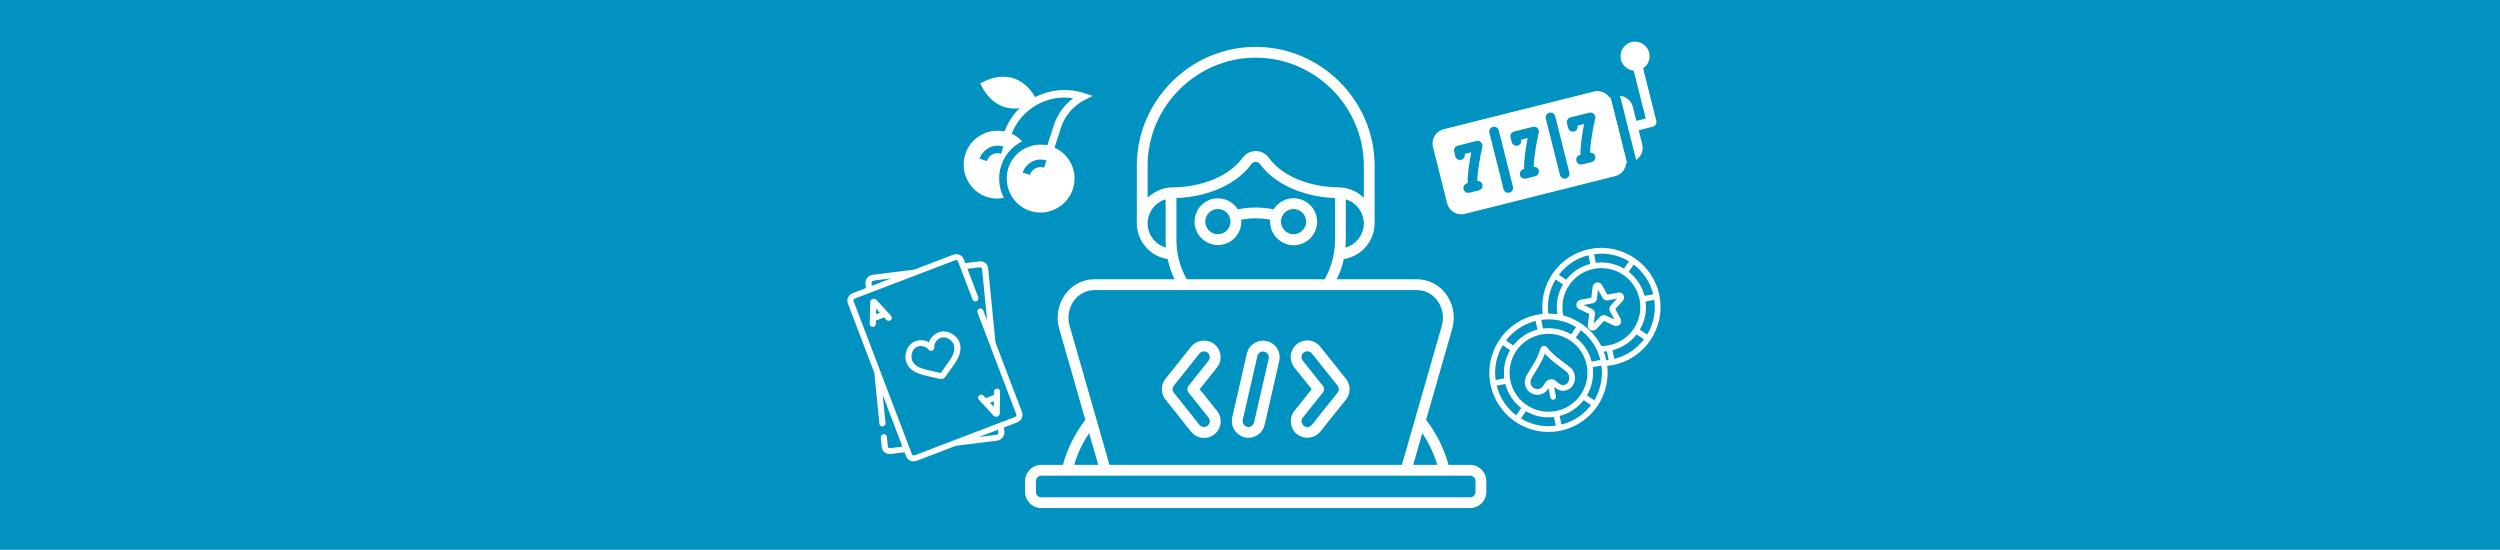 <?xml version="1.0" encoding="UTF-8" standalone="no"?>
<!DOCTYPE svg PUBLIC "-//W3C//DTD SVG 1.1//EN" "http://www.w3.org/Graphics/SVG/1.1/DTD/svg11.dtd">
<svg width="100%" height="100%" viewBox="0 0 1296 285" version="1.1" xmlns="http://www.w3.org/2000/svg" xmlns:xlink="http://www.w3.org/1999/xlink" xml:space="preserve" xmlns:serif="http://www.serif.com/" style="fill-rule:evenodd;clip-rule:evenodd;stroke-linejoin:round;stroke-miterlimit:2;">
    <rect x="0" y="0" width="1296" height="285" style="fill:rgb(0,147,194);"/>
    <g id="Outline" transform="matrix(0.467,0,0,0.467,531.409,24.294)">
        <g id="Outline-2">
            <path d="M236.116,180.4C231.392,172.768 223.031,168.111 214.056,168.111C199.824,168.111 188.112,179.822 188.112,194.055C188.112,208.287 199.824,219.999 214.056,219.999C228.289,219.999 240,208.287 240,194.055C240,194.036 240,194.018 240,194C240,193.276 239.948,192.564 239.892,191.856C250.534,189.82 261.466,189.82 272.108,191.856C272.052,192.564 272,193.276 272,194C272,194.033 272,194.066 272,194.099C272,208.417 283.782,220.199 298.1,220.199C312.418,220.199 324.2,208.417 324.2,194.099C324.2,179.781 312.418,167.999 298.1,167.999C289.055,167.999 280.631,172.701 275.884,180.4C262.768,177.68 249.232,177.68 236.116,180.4ZM214,208C206.32,208 200,201.68 200,194C200,186.32 206.32,180 214,180C221.68,180 228,186.32 228,194C228,201.68 221.68,208 214,208ZM298,180C305.68,180 312,186.32 312,194C312,201.68 305.68,208 298,208C290.32,208 284,201.68 284,194C284,186.32 290.32,180 298,180Z" style="fill:white;fill-rule:nonzero;"/>
            <path d="M494,464L470.072,464C465.052,445.896 456.579,428.932 445.12,414.044L474.14,312.904C477.96,299.63 475.354,285.306 467.104,274.228C459.617,264.062 447.73,258.034 435.104,258L346.04,258C349.499,250.838 352.095,243.291 353.772,235.516C373.255,232.583 387.857,215.742 388,196.04L388,132C388,59.587 328.413,0 256,0C183.587,-0 124,59.587 124,132L124,196.04C124.143,215.741 138.745,232.581 158.228,235.512C159.905,243.288 162.5,250.837 165.96,258L76.896,258C64.27,258.035 52.383,264.065 44.896,274.232C36.647,285.309 34.041,299.632 37.86,312.904L66.88,414.048C55.424,428.935 46.952,445.898 41.932,464L18,464C8.13,464.011 0.011,472.13 0,482L0,494C0.011,503.87 8.13,511.989 18,512L494,512C503.87,511.989 511.989,503.87 512,494L512,482C511.989,472.13 503.87,464.011 494,464ZM457.62,464L430.8,464L440.912,428.752C448.178,439.619 453.808,451.496 457.62,464ZM376,196C375.918,208.457 367.576,219.447 355.6,222.876C355.832,220.076 356,217.308 356,214.504L356,169.224C367.707,172.766 375.829,183.55 376,195.78L376,196ZM136,196L136,195.784C136.171,183.553 144.292,172.767 156,169.224L156,214.504C156,217.304 156.156,220.104 156.4,222.872C144.424,219.445 136.082,208.456 136,196ZM162,156C152.224,156.587 142.983,160.697 136,167.564L136,132C136,66.17 190.17,12 256,12C321.83,12 376,66.17 376,132L376,167.564C369.016,160.697 359.776,156.588 350,156C315.532,156 285.04,143.332 270.424,122.936C267.038,118.373 261.68,115.677 255.998,115.677C250.316,115.677 244.958,118.373 241.572,122.936C226.964,143.332 196.472,156 162,156ZM344,167.856L344,214.504C343.986,229.749 340.031,244.734 332.52,258L179.48,258C171.969,244.734 168.014,229.749 168,214.504L168,167.856C203.82,166.416 235.388,152.176 251.328,129.928C252.466,128.515 254.186,127.693 256,127.693C257.814,127.693 259.534,128.515 260.672,129.928C276.612,152.176 308.18,166.4 344,167.856ZM49.396,309.6C46.602,299.947 48.486,289.522 54.48,281.456C59.707,274.312 68.028,270.058 76.88,270.004L435.088,270.004C443.946,270.057 452.273,274.31 457.508,281.456C463.497,289.524 465.38,299.946 462.592,309.6L418.304,464L93.696,464L49.396,309.6ZM71.1,428.764L81.2,464L54.4,464C58.211,451.499 63.838,439.626 71.1,428.76L71.1,428.764ZM500,494C500,497.292 497.292,500 494,500L18,500C14.708,500 12,497.292 12,494L12,482C12,478.708 14.708,476 18,476L494,476C497.292,476 500,478.708 500,482L500,494Z" style="fill:white;fill-rule:nonzero;"/>
            <path d="M184.088,426.948C187.579,431.47 192.979,434.124 198.692,434.124C208.812,434.124 217.14,425.796 217.14,415.676C217.14,411.437 215.679,407.325 213.004,404.036L193.816,380L213.016,355.944C219.297,348.065 218.02,336.422 210.18,330.092C202.238,323.832 190.579,325.11 184.18,332.94L155.812,368.508C150.438,375.201 150.438,384.811 155.812,391.504L184.088,426.948ZM165.176,375.972L193.62,340.312C195.879,337.679 199.856,337.27 202.604,339.388C205.363,341.597 205.821,345.683 203.62,348.448L181.448,376.244C179.708,378.425 179.708,381.547 181.448,383.728L203.62,411.52C204.524,412.664 205.016,414.08 205.016,415.538C205.016,417.533 204.094,419.421 202.52,420.648C199.735,422.725 195.758,422.244 193.548,419.564L165.2,384C163.322,381.667 163.312,378.316 165.176,375.972Z" style="fill:white;fill-rule:nonzero;"/>
            <path d="M301.72,429.872C309.646,436.154 321.313,434.897 327.72,427.072L356.172,391.512C361.577,384.814 361.577,375.17 356.172,368.472L327.808,333.016C324.317,328.511 318.928,325.869 313.229,325.869C303.11,325.869 294.785,334.195 294.785,344.313C294.785,348.554 296.247,352.667 298.924,355.956L318.156,380L298.928,404C292.683,411.89 293.935,423.496 301.72,429.872ZM308.296,411.512L330.524,383.732C332.271,381.549 332.271,378.419 330.524,376.236L308.22,348.352C307.331,347.218 306.847,345.817 306.847,344.376C306.847,340.841 309.757,337.931 313.292,337.931C315.271,337.931 317.143,338.843 318.364,340.4L346.8,375.96C348.687,378.297 348.687,381.663 346.8,384L318.272,419.656C317.048,421.158 315.21,422.031 313.272,422.031C309.733,422.031 306.821,419.119 306.821,415.58C306.821,414.095 307.334,412.655 308.272,411.504L308.296,411.512Z" style="fill:white;fill-rule:nonzero;"/>
            <path d="M247.476,434C256.185,434.143 263.883,428.147 265.876,419.668L282.196,348.4C282.463,347.141 282.598,345.856 282.598,344.569C282.598,334.451 274.272,326.125 264.154,326.125C255.693,326.125 248.265,331.947 246.244,340.164L246.212,340.3L229.952,411.252C229.655,412.587 229.504,413.95 229.504,415.318C229.504,425.301 237.5,433.613 247.476,434ZM241.6,414.1L257.88,343.068C258.593,340.206 261.184,338.182 264.133,338.182C267.668,338.182 270.577,341.091 270.577,344.626C270.577,345.043 270.536,345.459 270.456,345.868L254.156,416.984C253.473,419.954 250.774,422.054 247.728,421.988C244.243,421.819 241.467,418.905 241.467,415.416C241.467,414.974 241.512,414.533 241.6,414.1Z" style="fill:white;fill-rule:nonzero;"/>
        </g>
    </g>
    <g id="_x31_3_" serif:id="_x31_3" transform="matrix(0.193,-0.037,0.037,0.193,757.573,136.278)">
        <path d="M451.184,73.621C451.14,73.576 451.079,73.565 451.035,73.521C422.778,45.33 383.807,27.867 340.831,27.867C299.18,27.867 260.055,44.073 230.636,73.474C230.57,73.536 230.482,73.554 230.415,73.621C230.349,73.687 230.331,73.775 230.268,73.845C203.642,100.492 187.974,135.319 185.335,172.628C180.66,172.205 175.949,171.911 171.165,171.911C85.482,171.911 15.059,241.584 15.059,328.018L15.059,328.021C15.059,370.896 32.447,409.771 60.524,438.014C60.629,438.135 60.667,438.29 60.783,438.404C60.899,438.518 61.053,438.558 61.173,438.661C122.134,499.269 220.154,499.311 281.158,438.665C281.279,438.558 281.436,438.521 281.551,438.404C281.667,438.286 281.706,438.132 281.813,438.01C307.381,412.293 323.925,377.712 326.702,339.363C331.412,339.786 336.081,340.073 340.625,340.08C340.686,340.08 340.735,340.113 340.798,340.113C340.858,340.113 340.908,340.08 340.967,340.08C382.498,340.043 421.556,323.867 450.978,294.529C451.04,294.47 451.123,294.451 451.184,294.389C451.246,294.33 451.265,294.242 451.324,294.179C480.739,264.742 496.941,225.617 496.941,183.974C496.941,140.996 479.478,102.025 451.282,73.768C451.24,73.724 451.228,73.665 451.184,73.621ZM445.58,278.139L429.127,261.687C446.426,242.065 456.547,217.643 458.195,191.536L481.514,191.536C479.811,223.871 467.267,254.102 445.58,278.139ZM275.928,422.132L259.491,405.694C276.21,386.705 286.871,362.352 288.577,335.551L311.835,335.551C310.07,368.757 296.827,398.893 275.928,422.132ZM30.5,335.551L53.757,335.551C55.463,362.352 66.125,386.705 82.844,405.694L66.406,422.132C45.507,398.893 32.265,368.757 30.5,335.551ZM66.408,233.904L82.846,250.345C66.125,269.33 55.463,293.683 53.757,320.492L30.5,320.492C32.265,287.282 45.507,257.146 66.408,233.904ZM265.279,223.26L248.842,239.698C229.855,222.977 205.5,212.315 178.695,210.61L178.695,187.352C210.724,189.048 240.577,200.993 265.279,223.26ZM238.125,187.007C238.103,186.003 238.092,184.992 238.092,183.974C238.092,156.51 248.776,130.735 268.191,111.389C287.526,91.985 313.324,81.301 340.831,81.301C368.294,81.301 394.066,91.985 413.412,111.396C432.816,130.797 443.504,156.573 443.504,183.974C443.504,211.418 432.816,237.22 413.412,256.624C394.004,276.029 368.228,286.716 340.831,286.716C334.132,286.716 327.555,286.084 321.224,284.837C308.448,240.663 276.725,205.307 238.125,187.007ZM418.483,95.676C398.896,78.363 374.472,68.242 348.327,66.61L348.327,43.304C381.549,45.065 411.698,58.308 434.945,79.212L418.483,95.676ZM333.268,66.61C307.105,68.257 282.678,78.378 263.112,95.672L246.667,79.227C270.693,57.543 300.928,44.999 333.268,43.293L333.268,66.61ZM288.577,320.492C286.871,293.683 276.21,269.33 259.489,250.345L275.926,233.907C298.39,258.866 310.146,288.245 311.835,320.492L288.577,320.492L288.577,320.492ZM171.165,430.753C114.518,430.753 68.434,384.668 68.434,328.021C68.434,271.374 114.518,225.286 171.165,225.286C227.813,225.286 273.901,271.374 273.901,328.021C273.901,384.668 227.813,430.753 171.165,430.753ZM163.636,210.61C136.831,212.315 112.48,222.977 93.493,239.698L77.055,223.257C100.292,202.36 130.428,189.117 163.636,187.352L163.636,210.61L163.636,210.61ZM93.491,416.341C112.478,433.062 136.831,443.724 163.636,445.429L163.636,468.687C130.426,466.922 100.29,453.679 77.053,432.779L93.491,416.341ZM178.695,445.429C205.502,443.724 229.855,433.062 248.844,416.341L265.281,432.779C242.04,453.679 211.904,466.922 178.695,468.687L178.695,445.429ZM326.524,313.172C326.445,312.341 326.347,311.514 326.254,310.687C325.879,307.308 325.404,303.94 324.811,300.587C327.597,300.97 330.426,301.15 333.268,301.33L333.268,324.661C331.25,324.551 329.285,324.562 327.235,324.367C327.147,320.628 326.879,316.896 326.524,313.172ZM348.327,301.411C374.421,299.771 398.847,289.646 418.48,272.334L434.927,288.782C410.867,310.444 380.632,322.97 348.327,324.661L348.327,301.411ZM458.197,176.477C456.559,150.374 446.436,125.951 429.125,106.33L445.592,89.86C466.498,113.106 479.743,143.253 481.502,176.477L458.197,176.477ZM200.118,174.595C202.147,142.977 214.778,113.389 236,89.852L252.463,106.319C234.187,126.992 223.904,153.065 223.184,180.856C216.203,178.375 208.66,176.344 201.824,174.97C201.246,174.856 200.695,174.701 200.118,174.595Z" style="fill:white;fill-rule:nonzero;"/>
        <path d="M305.89,195.819L296.879,223.558C294.061,232.245 300.632,240.871 309.452,240.871C312.173,240.871 314.897,240.029 317.221,238.341L340.798,221.227L364.371,238.337C369.022,241.716 375.268,241.712 379.912,238.337C384.559,234.962 386.489,229.021 384.717,223.558L375.706,195.819L399.254,178.72C403.904,175.345 405.838,169.404 404.063,163.94C402.287,158.474 397.235,154.801 391.489,154.801L362.375,154.801L353.368,127.117C351.592,121.657 346.54,117.992 340.798,117.992L340.79,117.992C335.048,117.992 330,121.661 328.224,127.121L319.221,154.801L290.107,154.801C284.36,154.801 279.305,158.477 277.529,163.94C275.754,169.404 277.688,175.345 282.338,178.724L305.89,195.819ZM320.555,169.86C326.294,169.86 331.346,166.194 333.129,160.727L340.798,137.154L348.467,160.727C350.243,166.19 355.294,169.86 361.04,169.86L385.827,169.86L365.779,184.418C361.121,187.793 359.191,193.742 360.974,199.209L368.647,222.837L348.563,208.257C343.926,204.889 337.68,204.882 333.029,208.257L312.949,222.837L320.625,199.198C322.397,193.731 320.467,187.793 315.816,184.418L295.765,169.86L320.555,169.86Z" style="fill:white;fill-rule:nonzero;"/>
        <path d="M234.912,332.286C232.555,326.485 217.658,310.54 213.147,305.79C198.136,289.985 187.662,275.999 180.184,261.771C178.787,259.102 175.654,256.257 171.827,255.911C166.463,255.44 163.419,259.922 162.566,261.319C160.23,265.157 157.887,269.511 155.691,273.054C147.651,286.058 137.32,297.356 127.43,307.808C123.678,311.778 119.721,316.342 114.338,322.378C111.423,325.668 107.507,331.852 106.004,336.83C104.316,342.396 104.033,347.782 105.213,353.635C107.713,365.97 116.812,375.683 128.956,378.977C141.085,382.271 153.879,378.492 162.279,369.106C162.717,368.617 163.193,368.161 163.636,367.676L163.636,392.632C163.636,396.786 167.007,400.161 171.165,400.161C175.324,400.161 178.695,396.786 178.695,392.632L178.695,367.205C180.23,368.996 181.735,370.815 183.353,372.529C189.511,379.04 197.007,382.385 205.294,382.385C217.358,382.385 227.725,375.97 233.713,364.668C238.673,355.323 239.206,343.771 235.176,332.966C235.099,332.764 234.945,332.367 234.912,332.286ZM221.066,338.227C223.592,344.999 223.353,352.065 220.412,357.617C218.831,360.595 215.195,365.779 208.596,367.007C202.945,368.062 198.397,366.525 194.298,362.183C191.868,359.613 189.588,356.896 187.309,354.19L184.699,351.102C181.776,347.687 176.772,345.749 171.846,345.749C169.585,345.749 167.342,346.157 165.324,347.014C162.518,348.205 159.971,349.867 157.963,351.804C155.566,354.117 153.294,356.569 151.062,359.058C146.408,364.26 139.618,366.264 132.901,364.444C126.187,362.624 121.353,357.462 119.904,350.323C119.29,347.271 119.452,344.371 120.415,341.19C121.118,338.874 123.636,334.587 125.607,332.367C131.214,326.075 135.063,321.647 138.368,318.161C148.794,307.139 159.713,295.183 168.5,280.97C169.419,279.485 170.301,277.981 171.176,276.47C178.86,289.315 188.893,302.121 202.228,316.161C210.004,324.349 219.695,335.474 220.971,337.977C221.269,338.732 221.324,338.872 221.026,338.117C221.04,338.154 221.051,338.19 221.066,338.227Z" style="fill:white;fill-rule:nonzero;"/>
    </g>
    <g transform="matrix(0.956,0,0,0.956,-35.134,-14.077)">
        <g transform="matrix(0.239,-0.06,0.06,0.239,799.712,38.303)">
            <g>
                <path d="M373.333,202.667L32,202.667C14.357,202.667 0,217.024 0,234.667L0,362.667C0,380.31 14.357,394.667 32,394.667L373.333,394.667C390.976,394.667 405.333,380.31 405.333,362.667L405.333,234.667C405.333,217.024 390.976,202.667 373.333,202.667ZM105.472,260.885C95.637,280 81.216,311.979 76.416,331.029C81.451,331.882 85.333,336.064 85.333,341.333C85.333,347.221 80.554,352 74.666,352L53.333,352C47.445,352 42.666,347.221 42.666,341.333C42.666,335.445 47.445,330.666 53.333,330.666L54.698,330.666C58.581,311.445 70.634,283.989 78.847,266.666L64,266.666C64,272.554 59.221,277.333 53.333,277.333C47.445,277.333 42.666,272.554 42.666,266.666L42.666,256C42.666,250.112 47.445,245.333 53.333,245.333L96,245.333C99.712,245.333 103.168,247.274 105.109,250.453C107.051,253.611 107.179,257.579 105.472,260.885ZM149.333,362.667C149.333,368.555 144.554,373.334 138.666,373.334C132.778,373.334 128,368.555 128,362.667L128,234.667C128,228.779 132.779,224 138.667,224C144.555,224 149.334,228.779 149.334,234.667L149.334,362.667L149.333,362.667ZM233.472,260.885C223.637,280 209.216,311.978 204.416,331.029C209.451,331.882 213.333,336.064 213.333,341.333C213.333,347.221 208.554,352 202.666,352L181.333,352C175.445,352 170.666,347.221 170.666,341.333C170.666,335.445 175.445,330.666 181.333,330.666L182.698,330.666C186.581,311.445 198.634,283.989 206.847,266.666L192,266.666C192,272.554 187.221,277.333 181.333,277.333C175.445,277.333 170.666,272.554 170.666,266.666L170.666,256C170.666,250.112 175.445,245.333 181.333,245.333L224,245.333C227.712,245.333 231.168,247.274 233.109,250.453C235.051,253.611 235.179,257.579 233.472,260.885ZM277.333,362.667C277.333,368.555 272.554,373.334 266.666,373.334C260.778,373.334 256,368.555 256,362.667L256,234.667C256,228.779 260.779,224 266.667,224C272.555,224 277.334,228.779 277.334,234.667L277.334,362.667L277.333,362.667ZM361.472,260.885C351.637,280 337.216,311.978 332.416,331.029C337.451,331.882 341.333,336.064 341.333,341.333C341.333,347.221 336.554,352 330.666,352L309.333,352C303.445,352 298.666,347.221 298.666,341.333C298.666,335.445 303.445,330.666 309.333,330.666L310.698,330.666C314.581,311.445 326.634,283.989 334.847,266.666L320,266.666C320,272.554 315.221,277.333 309.333,277.333C303.445,277.333 298.666,272.554 298.666,266.666L298.666,256C298.666,250.112 303.445,245.333 309.333,245.333L352,245.333C355.712,245.333 359.168,247.274 361.109,250.453C363.051,253.611 363.179,257.579 361.472,260.885Z" style="fill:white;fill-rule:nonzero;"/>
            </g>
        </g>
        <g transform="matrix(0.239,-0.06,0.06,0.239,799.712,38.303)">
            <g>
                <path d="M480,160C474.112,160 469.333,164.779 469.333,170.667L469.333,288L437.333,288C431.445,288 426.666,292.779 426.666,298.667C426.666,304.555 431.445,309.334 437.333,309.334L480,309.334C485.888,309.334 490.667,304.555 490.667,298.667L490.667,170.667C490.667,164.779 485.888,160 480,160Z" style="fill:white;fill-rule:nonzero;"/>
            </g>
        </g>
        <g transform="matrix(0.239,-0.06,0.06,0.239,799.712,38.303)">
            <g>
                <circle cx="480" cy="149.333" r="32" style="fill:white;"/>
            </g>
        </g>
        <g transform="matrix(0.239,-0.06,0.06,0.239,799.712,38.303)">
            <g>
                <path d="M394.667,224C388.779,224 384,228.779 384,234.667C384,240.555 388.779,245.334 394.667,245.334L394.667,352C388.779,352 384,356.779 384,362.667C384,368.555 388.779,373.334 394.667,373.334L405.334,373.334L405.334,224L394.667,224Z" style="fill:white;fill-rule:nonzero;"/>
            </g>
        </g>
        <g transform="matrix(0.239,-0.06,0.06,0.239,799.712,38.303)">
            <g>
                <path d="M426.667,225.963L426.667,371.371C439.061,366.955 448,355.221 448,341.333L448,256C448,242.112 439.061,230.379 426.667,225.963Z" style="fill:white;fill-rule:nonzero;"/>
            </g>
        </g>
    </g>
    <g transform="matrix(0.199,-0.076,0.072,0.189,415.286,156.505)">
        <g>
            <g>
                <path d="M452.353,75.145C449.618,70.514 445.243,67.224 440.035,65.884L406.952,57.365L406.952,46.264C406.952,35.16 397.919,26.126 386.815,26.126L285.632,26.126L186.67,0.645C181.46,-0.697 176.04,0.07 171.41,2.806C166.778,5.54 163.489,9.915 162.148,15.125L159.315,26.127L125.186,26.127C114.083,26.127 105.049,35.161 105.049,46.265L105.049,236.878L72.369,363.797C71.336,367.808 73.751,371.896 77.761,372.928C81.772,373.968 85.86,371.547 86.893,367.536L105.049,297.024L105.049,439.148L75.705,431.592C74.376,431.249 73.26,430.41 72.562,429.228C71.864,428.046 71.668,426.663 72.01,425.333L78.207,401.265C79.24,397.255 76.825,393.166 72.815,392.133C68.805,391.096 64.716,393.515 63.683,397.525L57.486,421.593C56.145,426.802 56.912,432.221 59.647,436.853C62.382,441.484 66.757,444.773 71.965,446.114L105.048,454.632L105.048,465.991C105.048,477.095 114.081,486.128 125.185,486.128L227.365,486.128L325.329,511.353C327.004,511.785 328.7,511.998 330.386,511.998C333.942,511.997 337.447,511.048 340.59,509.192C345.222,506.458 348.511,502.083 349.852,496.873L352.619,486.128L386.814,486.128C397.918,486.128 406.951,477.095 406.951,465.991L406.951,275.123L454.514,90.405C455.855,85.196 455.088,79.777 452.353,75.145ZM176.672,18.864C177.014,17.534 177.854,16.418 179.035,15.72C180.218,15.022 181.601,14.83 182.93,15.168L225.489,26.126L174.802,26.126L176.672,18.864ZM335.328,493.136C334.986,494.466 334.146,495.582 332.964,496.28C331.782,496.979 330.398,497.17 329.07,496.832L287.509,486.131L337.132,486.131L335.328,493.136ZM439.99,86.665L406.951,214.975L406.951,186.51C406.951,182.368 403.594,179.011 399.452,179.011C395.31,179.011 391.953,182.368 391.953,186.51L391.953,465.993C391.953,468.826 389.648,471.132 386.814,471.132L125.185,471.132C122.351,471.132 120.046,468.827 120.046,465.993L120.046,46.264C120.046,43.429 122.351,41.124 125.185,41.124L386.814,41.124C389.648,41.124 391.953,43.429 391.953,46.264L391.953,151.265C391.953,155.407 395.31,158.764 399.452,158.764C403.594,158.764 406.951,155.407 406.951,151.265L406.951,72.851L436.295,80.407C437.624,80.75 438.74,81.589 439.438,82.771C440.137,83.953 440.332,85.335 439.99,86.665Z" style="fill:white;fill-rule:nonzero;"/>
                <path d="M370.657,386.79C366.785,385.313 362.454,387.258 360.98,391.129L357.901,399.213L336.523,399.213L333.48,391.15C332.017,387.277 327.691,385.317 323.816,386.783C319.941,388.245 317.985,392.571 319.448,396.447L339.017,448.301C339.043,448.369 339.07,448.438 339.098,448.506C340.444,451.778 343.598,453.891 347.135,453.891L347.142,453.891C350.682,453.887 353.836,451.768 355.178,448.492C355.201,448.434 355.224,448.378 355.246,448.319L374.995,396.466C376.469,392.597 374.527,388.264 370.657,386.79ZM347.163,427.407L342.183,414.211L352.189,414.211L347.163,427.407Z" style="fill:white;fill-rule:nonzero;"/>
                <path d="M192.552,115.811L172.983,63.956C172.957,63.888 172.93,63.819 172.902,63.751C171.556,60.479 168.402,58.366 164.865,58.366L164.857,58.366C161.317,58.37 158.163,60.489 156.821,63.765C156.798,63.823 156.775,63.879 156.753,63.938L137.004,115.791C135.53,119.661 137.473,123.993 141.343,125.467C145.216,126.942 149.545,124.999 151.02,121.128L154.099,113.044L175.477,113.044L178.52,121.107C179.654,124.11 182.507,125.96 185.538,125.96C186.417,125.96 187.313,125.804 188.184,125.475C192.058,124.012 194.014,119.686 192.552,115.811ZM159.811,98.046L164.837,84.85L169.817,98.046L159.811,98.046Z" style="fill:white;fill-rule:nonzero;"/>
                <path d="M324.789,236.175C322.383,218.505 307.903,199.644 287.836,198.665C275.542,198.062 263.725,203.9 256,213.514C248.276,203.901 236.459,198.063 224.164,198.665C204.097,199.644 189.617,218.505 187.211,236.175C186.148,243.982 187.459,252.184 191,259.894C197.724,274.532 210.245,284.162 222.501,292.775C222.748,292.948 241.932,306.429 249.058,311.438C251.134,312.898 253.567,313.627 256,313.627C258.432,313.627 260.865,312.897 262.94,311.439C262.94,311.439 289.336,292.888 289.505,292.769C301.754,284.162 314.275,274.532 320.999,259.894C324.541,252.185 325.851,243.982 324.789,236.175ZM307.369,253.632C302.202,264.882 291.891,272.759 280.952,280.447C280.906,280.479 280.906,280.479 264.725,291.85L256,297.981C247.363,291.912 231.125,280.5 231.119,280.497C220.109,272.759 209.799,264.882 204.631,253.632C202.28,248.515 201.396,243.178 202.074,238.198C203.619,226.85 212.782,214.237 224.894,213.647C225.237,213.63 225.58,213.622 225.921,213.622C236.097,213.622 245.624,220.961 248.828,231.425C249.793,234.576 252.703,236.729 255.999,236.729C259.295,236.729 262.205,234.577 263.17,231.425C266.482,220.61 276.536,213.144 287.104,213.648C299.215,214.238 308.379,226.851 309.924,238.199C310.604,243.179 309.719,248.516 307.369,253.632Z" style="fill:white;fill-rule:nonzero;"/>
            </g>
        </g>
    </g>
    <g transform="matrix(0.124,0.04,-0.04,0.124,509.749,31.418)">
        <path d="M136,150C158.91,150 179.09,143.746 195.754,135.766C178.836,167.598 168.699,204.445 166.688,242.445C99.043,249.707 46,306.457 46,376C46,450.441 106.559,512 181,512C203.934,512 225.902,505.539 245.605,494.73C215.039,464.766 196,422.086 196,376C196,329.914 215.039,288.234 245.605,258.27C230.434,249.945 213.902,244.285 196.641,242.086C203.164,136.063 283.234,48.609 386.473,32.652C360.18,69.566 346,113.613 346,159.859L346,242.516C278.684,250.09 226,306.691 226,376C226,450.441 286.559,512 361,512C435.441,512 496,450.441 496,376C496,306.691 443.316,250.09 376,242.516L376,159.859C376,109.145 395.746,61.465 431.605,25.605L457.211,0L421,0C350.547,0 286.695,28.73 240.496,75.074C228.367,63.43 189.477,30 136,30C72.719,30 29.418,77.152 27.324,79.16L16,90L27.324,100.84C29.418,102.848 72.719,150 136,150ZM361,331C336.188,331 316,351.188 316,376L286,376C286,334.648 319.648,301 361,301L361,331ZM181,331C156.188,331 136,351.188 136,376L106,376C106,334.648 139.648,301 181,301L181,331Z" style="fill:white;fill-rule:nonzero;"/>
    </g>
</svg>
